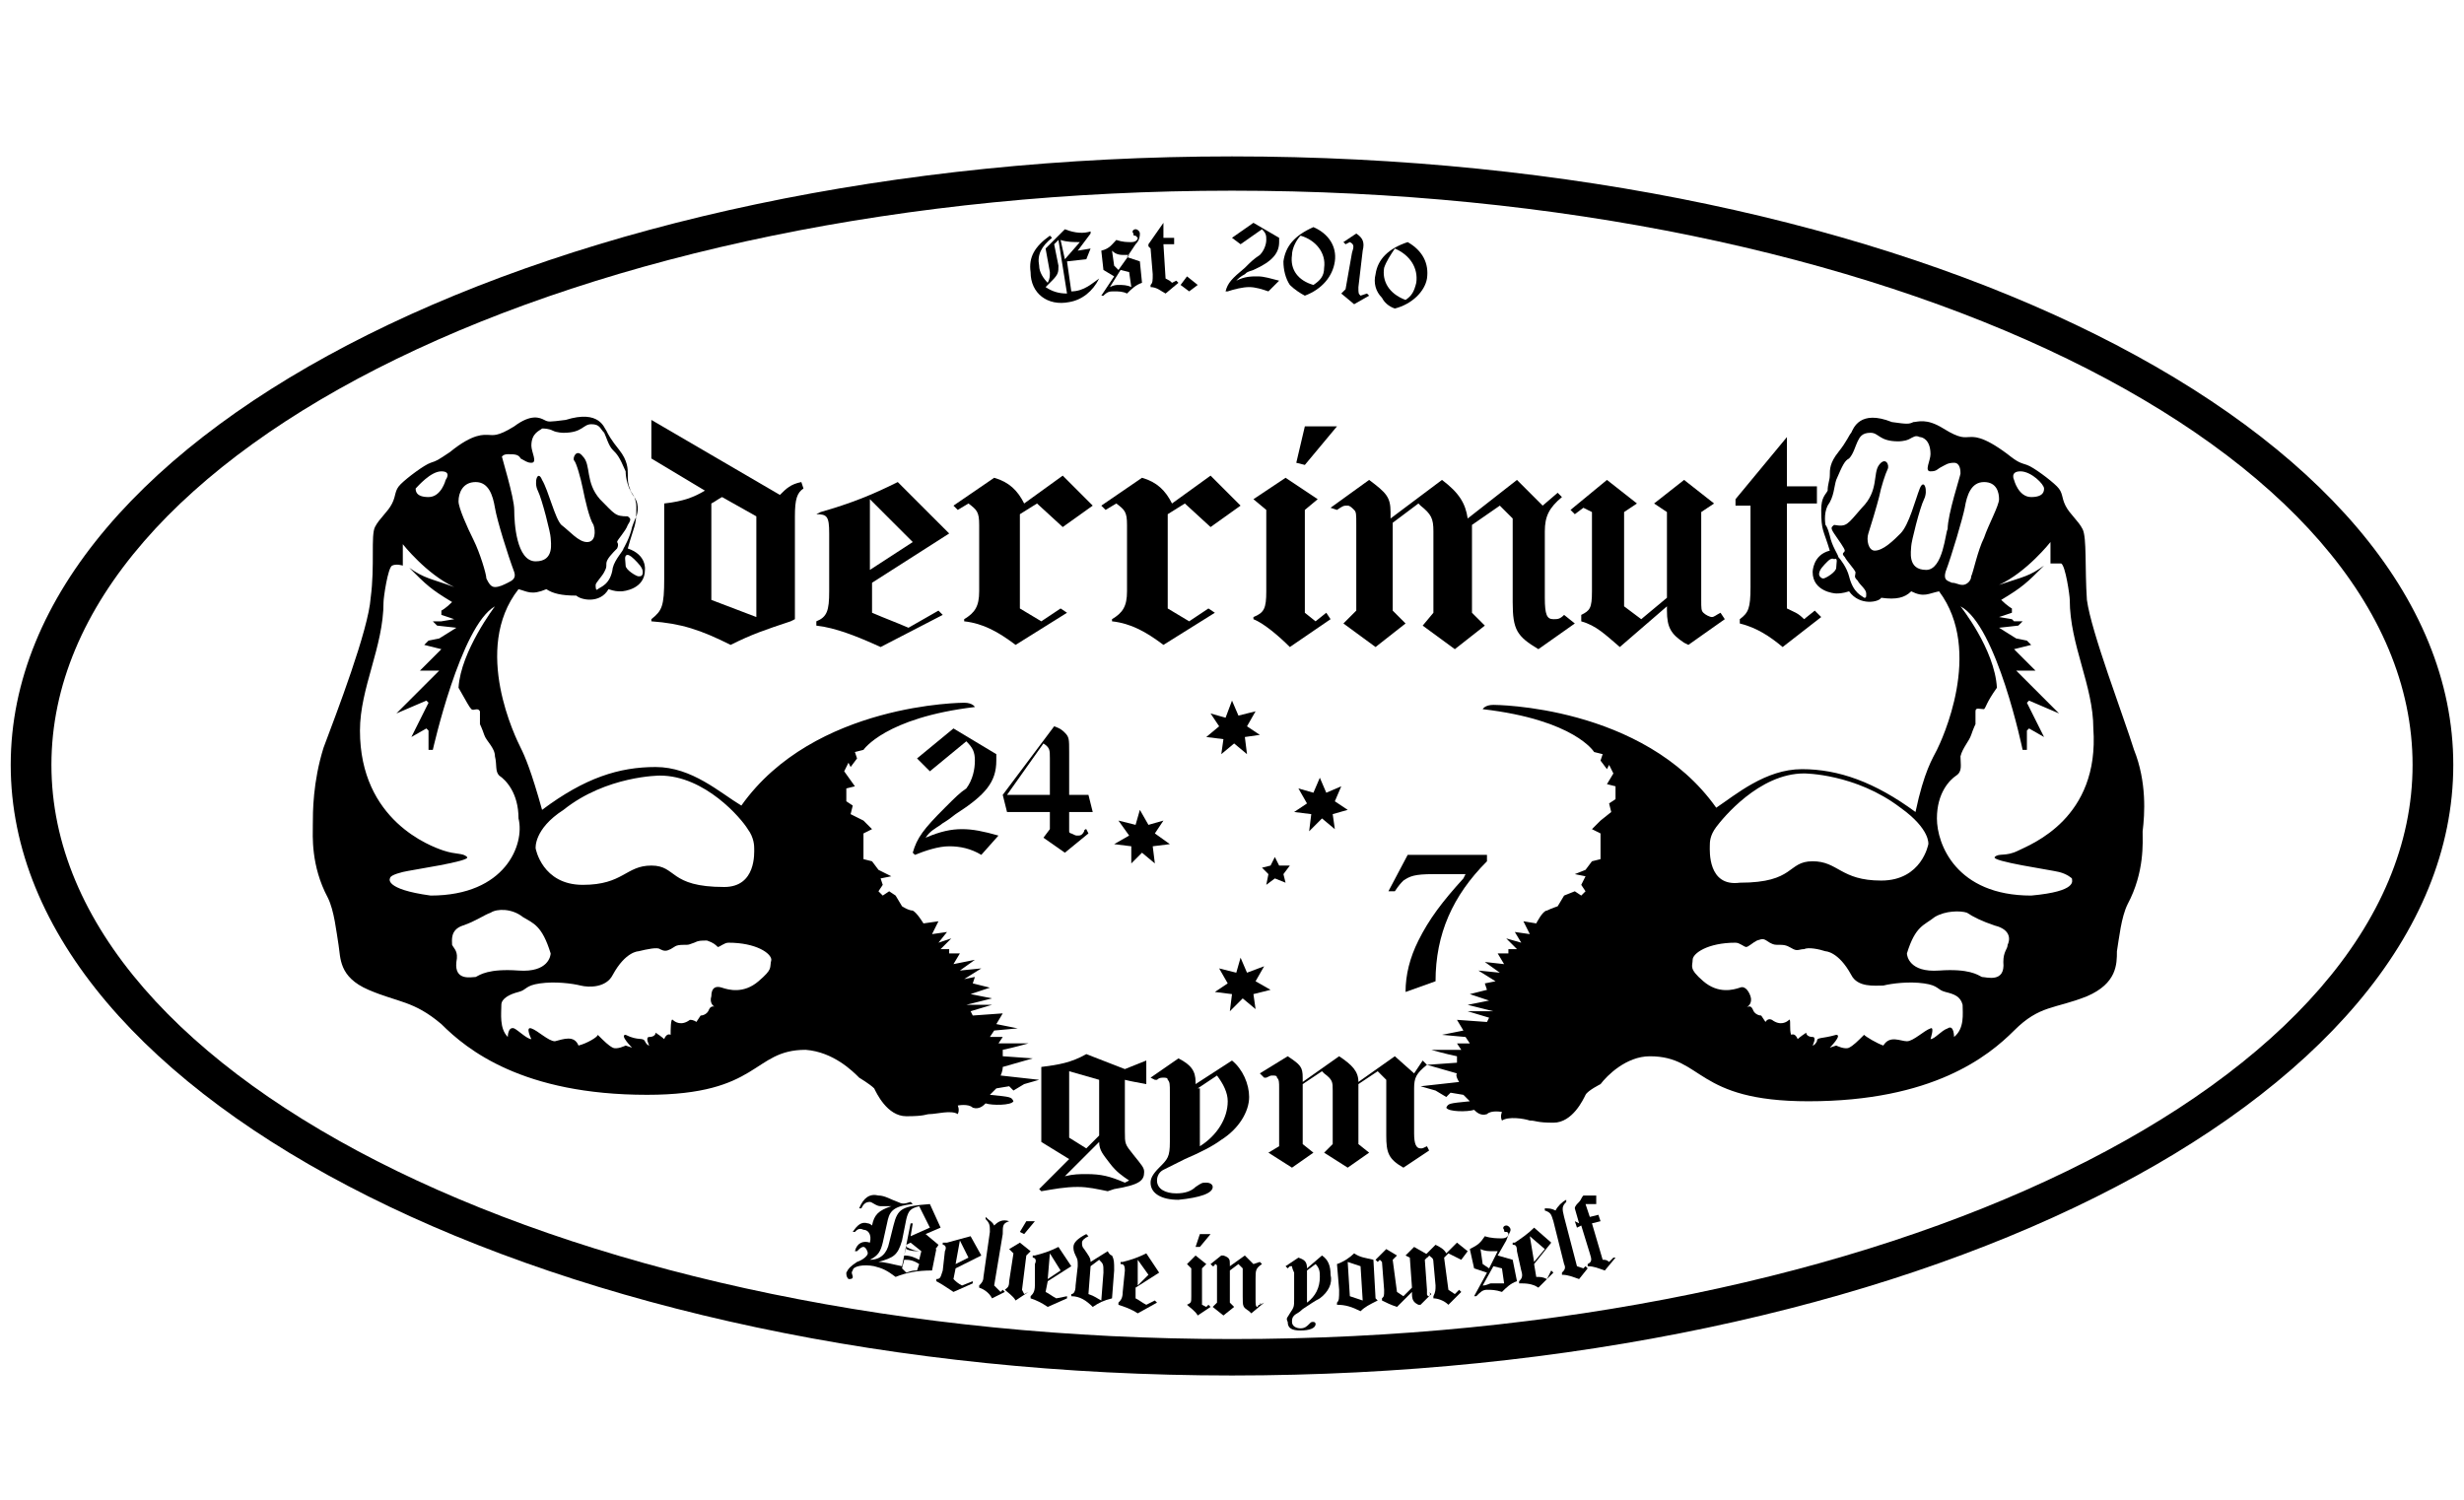 <?xml version="1.0" encoding="utf-8"?>
<!-- Generator: Adobe Illustrator 25.2.3, SVG Export Plug-In . SVG Version: 6.00 Build 0)  -->
<svg version="1.1" id="Layer_1" xmlns="http://www.w3.org/2000/svg" xmlns:xlink="http://www.w3.org/1999/xlink" x="0px" y="0px"
	 viewBox="0 0 115 70" style="enable-background:new 0 0 115 70;" xml:space="preserve">
<g>
	<path d="M57.5,7.3C26,7.3,0.5,20,0.5,35.7c0,15.7,25.5,28.5,57,28.5c31.5,0,57-12.7,57-28.5C114.5,20,89,7.3,57.5,7.3z M57.5,62.5
		c-30.5,0-55.1-12-55.1-26.8C2.4,20.9,27,8.9,57.5,8.9s55.1,12,55.1,26.8C112.6,50.5,88,62.5,57.5,62.5z"/>
	<path d="M99.6,35c-0.5-1.6-2-5.5-2.2-7c-0.1-1.5,0-2.9-0.2-3.3s-0.6-0.7-0.8-1.1s-0.1-0.6-0.4-0.9c-0.3-0.3-1.1-0.9-1.4-1
		c-0.3-0.1-0.4-0.1-0.9-0.5c-1.2-0.9-1.6-0.8-1.8-0.8s-0.4,0.1-1.2-0.4c-0.8-0.5-1.2-0.3-1.4-0.3c-0.2,0.1-0.3,0.1-1,0
		c-1.5-0.6-1.8,0.3-1.9,0.5c-0.1,0.1-0.2,0.4-0.6,0.9c-0.4,0.5-0.4,0.8-0.4,1.1c0,0.2-0.1,0.4-0.1,0.7c-0.1,0.2-0.3,0.3-0.3,0.9
		c0,1,0.1,0.9,0.4,1.9c-0.8,0.2-0.8,1-0.8,1c0,0.9,1,1,1.1,1c0.1,0,0.3,0,0.6-0.1c0.5,0.7,1.4,0.5,1.5,0.3c0.7,0.1,1.1,0,1.4-0.3
		c0.6,0.3,0.8,0.1,1.3,0c2.1,2.8,0.1,7-0.1,7.4s-0.6,1-1,2.9c-1.9-1.4-3.6-2-5.3-2c-1.7,0-3.1,1.2-4,1.8c-3.4-4.8-10.4-4.8-10.4-4.8
		c-0.4,0-0.5,0.2-0.5,0.2c4.3,0.5,5.2,2,5.2,2l0.4,0.1l-0.1,0.3l0.3,0.4l0.1-0.2l0.2,0.4L75,36.6l0.4,0.1v0.6l-0.3,0.2l0.1,0.4
		l-0.5,0.4l-0.4,0.4l0.4,0.2v1.2l-0.4,0.1l-0.3,0.4l-0.5,0.2l0.5,0.1l-0.2,0.4l0.2,0.3l-0.2,0.2l-0.3-0.2L73,41.8l-0.3,0.5
		c0,0-0.3,0.1-0.5,0.2c-0.2,0-0.5,0.6-0.5,0.6L71.1,43l0.3,0.6l-0.7-0.1L71,44l-0.7-0.2l0.5,0.5l-0.4,0l0,0.2l-0.5,0l0.3,0.5
		l-0.9-0.1l0.7,0.5l-1-0.1l0.8,0.5l-0.5,0.1l0.1,0.3l-0.8,0.2l0.9,0.3l-1,0.2l1.2,0.3l-1.2,0l1,0.3l-0.1,0.2l-1.4-0.1l0.3,0.5
		l-1,0.2l1.1,0.1l0.2,0.3l-0.6,0l0.2,0.3l-1.4,0c0,0,0.7,0.2,1.2,0.3c0,0.1,0,0.3,0,0.3l-1.4,0.1l1.4,0.4c-0.1,0.1,0.1,0.4,0.1,0.4
		l-1.8,0.2l0.7,0.2l0.5,0.3l0.2-0.2l0.6,0.1c0,0,0,0,0.3,0.3c-1,0.1-1,0.1-1.1,0.3c0.1,0.2,1,0.2,1.3,0.1c0.1,0.1,0.3,0.3,0.6,0.2
		c0.2-0.2,0.7-0.1,0.7-0.1s-0.1,0.2,0,0.4c0.3-0.2,1-0.1,1.3,0c0.3,0,0.3,0.1,1.1,0.1c0.9,0,1.4-1.1,1.5-1.3
		c0.1-0.2,0.7-0.5,0.7-0.5c0.3-0.4,1.2-1.3,2.3-1.3c2.5,0,2.1,2.1,7.4,2.1c5.8,0,8.4-2.1,9.6-3.3c1.2-1.2,1.9-1,3.4-1.6
		c1.4-0.6,1.4-1.5,1.4-2.1c0.1-0.6,0.2-1.6,0.5-2.2c0.8-1.5,0.7-2.9,0.7-3.4C100.1,38,100.2,36.5,99.6,35z M94.3,22
		c0.5,0,1.1,0.6,1.1,0.8c0,0.1,0,0.4-0.6,0.4c-0.6,0-0.8-0.8-0.8-0.8S93.8,22,94.3,22z M85.7,26.5c0,0.2-0.5,0.5-0.6,0.5
		c-0.1,0-0.2-0.1-0.2-0.2c0-0.2,0.2-0.4,0.4-0.6c0.2-0.2,0.3-0.1,0.3-0.1C85.8,26,85.7,26.3,85.7,26.5z M89.9,26.6
		c-0.9,0-0.7-0.9-0.7-1.1c0-0.2,0.4-1.8,0.6-2.2c0.2-0.4,0-1-0.2-0.5c-0.2,0.5-0.5,1.7-0.9,2.1c-0.3,0.3-0.8,0.8-1.2,0.8
		c-0.3,0-0.4-0.5-0.3-0.8c0.1-0.3,0.4-1.3,0.5-1.7c0.1-0.5,0.3-1.1,0.4-1.3c0.1-0.2-0.1-0.6-0.4-0.2c-0.3,0.4,0,1.2-0.8,2
		c-0.7,0.8-0.7,0.9-1.3,0.8c-0.1,0.1-0.2,0.1,0,0.4c0.2,0.3,0.5,0.7,0.5,0.8c0,0.1-0.2,0.1,0,0.3c0.1,0.2,0.4,0.5,0.5,0.7
		c0,0.2-0.1,0.2,0.1,0.4c0.1,0.2,0.4,0.4,0.4,0.6s0,0.2-0.1,0.2c-0.1-0.1-0.5-0.2-0.7-1c-0.1-0.4-0.4-0.8-0.5-0.9
		c0-0.1-0.3-0.5-0.4-1c-0.1-0.4-0.2-0.5-0.2-0.5s-0.1-0.5,0.1-0.9c0.3-0.4,0.3-0.9,0.4-1.2c0.3-0.7,0.4-0.9,0.6-1
		c0.2-0.2,0.3-0.6,0.4-0.8c0.1-0.2,0.2-0.4,0.6-0.4s0.4,0.4,1.3,0.4c0,0,0.3,0,0.5-0.1c0.2-0.1,0.3-0.2,0.5-0.1
		c0.1,0,0.5,0.1,0.5,0.8c0,0.3-0.3,0.8,0,0.8c0.3,0,0.3-0.1,0.5-0.2c0.2-0.1,0.3-0.2,0.6-0.2s0.3,0.4,0.3,0.5c0,0.1-0.6,1.9-0.6,2.6
		C90.8,24.8,90.7,26.6,89.9,26.6z M91.1,27.2c-0.2-0.1-0.4-0.1-0.3-0.5c0.3-0.8,0.8-2.5,0.9-3c0.1-0.6,0.3-1.2,0.9-1.2
		c0.6,0,0.7,0.5,0.7,0.8c0,0.3-0.5,1.2-0.7,1.8c-0.3,0.6-0.5,1.6-0.6,1.8c0,0.2-0.2,0.4-0.4,0.4S91.3,27.2,91.1,27.2z M79.8,39.5
		c0-0.2,0-0.5,0.3-0.9c0.3-0.4,2-2.5,4.1-2.5c0,0,2.4,0,4.5,1.6c1.4,1,1.3,1.7,1.3,1.7s-0.3,1.7-2.2,1.7c-1.9,0-2-0.9-3.2-0.9
		c-1.2,0-0.8,1-3.4,1C79.7,41.4,79.8,39.7,79.8,39.5z M91.2,48.4c0,0,0-0.6-0.3-0.4c-0.3,0.1-0.6,0.5-0.8,0.5c0,0,0.2-0.6,0-0.5
		c-0.3,0.1-0.8,0.6-1.1,0.6c-0.3,0-0.8-0.3-1.1,0.2c-0.3-0.1-0.8-0.4-0.9-0.5c-0.3,0.3-0.5,0.5-0.7,0.6c-0.2,0.1-0.6-0.1-0.6-0.1
		l-0.3,0.1c0,0,0.6-0.6,0.3-0.6c-0.7,0.2-0.9,0.1-0.9,0.3c-0.1,0.2-0.2,0.2-0.2,0.2s0.2-0.4,0-0.4c-0.2,0-0.3-0.1-0.3-0.2
		c-0.3,0.2-0.4,0.3-0.4,0.3s-0.1-0.3-0.3-0.2c-0.1-0.2,0-0.8-0.1-0.7s-0.4,0.3-0.8,0c-0.2-0.1-0.3,0.1-0.3,0.1l-0.2-0.3
		c0,0-0.3,0-0.4-0.3c-0.1-0.2-0.2-0.1-0.3-0.1c0.1,0,0.3-0.2,0.2-0.5c-0.1-0.3-0.3-0.5-0.5-0.4c-0.3,0.1-1,0.3-1.7-0.3
		c-0.7-0.6-0.5-0.7-0.5-1c0-0.3,0.7-0.8,2-0.8c0.2,0,0.4,0.2,0.5,0.2c0.1,0,0.3-0.2,0.5-0.3c0.3-0.1,0.3-0.1,0.6,0.1
		c0.2,0.1,0.2,0.1,0.5,0.1c0.3,0,0.4,0.1,0.6,0.2c0.2,0.1,0.3,0,0.5,0c0.2-0.1,0.7,0,1,0.1c0,0,0.6,0,1.2,1.1
		c0.3,0.6,1.1,0.5,1.5,0.5c0.4-0.1,1.2-0.2,1.9-0.1c0.7,0.1,0.6,0.3,1,0.4c0.4,0.1,0.7,0.2,0.8,0.6C91.6,47.3,91.7,48,91.2,48.4z
		 M93.7,44.1c0,0.2-0.2,0.3-0.2,0.8c0.1,1-0.8,0.7-1,0.7c-0.2-0.1-0.6-0.4-2-0.3c-1.4,0.1-1.5-0.7-1.5-0.8c0.4-1.3,0.8-1.3,1.3-1.7
		c0.5-0.3,1.2-0.3,1.5-0.2c0.3,0.2,0.7,0.4,1.3,0.6C93.9,43.4,93.8,43.9,93.7,44.1z M94.2,39.7c-0.6,0.3-0.9,0.1-1.1,0.3
		c-0.2,0.2,2.6,0.6,3,0.7c0.4,0.1,0.6,0.3,0.6,0.3c0,0.1,0.3,0.6-1.9,0.8c-3.5,0-4.4-2.4-4.4-3.6c0-1.2,0.6-1.8,0.9-2
		c0.3-0.2,0.2-0.5,0.2-0.9c0.1-0.4,0.4-0.7,0.5-1c0.1-0.3,0.2-0.5,0.2-0.5s0-0.3,0-0.6c0-0.2,0.2-0.1,0.4-0.1c0.1-0.1,0.1-0.3,0.6-1
		c-0.1-1.8-1.7-3.8-1.7-3.8c1.7,0.9,2.9,6.7,2.9,6.7l0.2,0l0-0.9l0.1-0.1l0.7,0.4l-0.8-1.6l0.1-0.1l1.4,0.6l-2-2h0.9l-1-1l0.8-0.2
		l-0.2-0.2l-0.5-0.1l-0.8-0.5l0.9-0.1l0.2-0.2l-0.4,0l-0.1-0.1l-0.6-0.1l0.6-0.2v-0.2c0,0-0.2-0.1-0.5-0.4c1-0.6,1.2-0.8,2-1.6
		c-0.7,0.5-0.9,0.5-2.1,0.9c1.3-0.6,2.4-2,2.4-2l0,1c0,0,0.3,0,0.5,0c0.2,0.1,0.4,1.5,0.4,1.7c0,2.1,1.1,4,1.1,6
		C98,38.2,94.8,39.4,94.2,39.7z"/>
	<path d="M40.1,50.3c0,0,0.5,0.3,0.7,0.5c0.1,0.2,0.6,1.3,1.5,1.3c0.9,0,0.9-0.1,1.1-0.1c0.3,0,1-0.2,1.3,0c0.1-0.2,0-0.4,0-0.4
		s0.5-0.1,0.7,0.1c0.3,0.1,0.5-0.1,0.6-0.2c0.3,0.1,1.2,0.1,1.3-0.1c-0.1-0.2-0.1-0.2-1.1-0.3c0.3-0.3,0.3-0.3,0.3-0.3l0.6-0.1
		l0.2,0.2l0.5-0.3l0.7-0.2l-1.8-0.2c0,0,0.1-0.2,0.1-0.4l1.4-0.4l-1.4-0.1c0,0,0-0.3,0-0.3c0.5-0.1,1.2-0.3,1.2-0.3l-1.4,0l0.2-0.3
		l-0.6,0l0.2-0.3l1.1-0.1l-1-0.2l0.3-0.5l-1.4,0.1l-0.1-0.2l1-0.3l-1.2,0l1.2-0.3l-1-0.2l0.9-0.3l-0.8-0.2l0.1-0.3L45,45.7l0.8-0.5
		l-1,0.1l0.7-0.5L44.5,45l0.3-0.5l-0.5,0l0-0.2l-0.4,0l0.5-0.5L43.8,44l0.4-0.5l-0.7,0.1l0.3-0.6l-0.7,0.1c0,0-0.3-0.5-0.5-0.6
		c-0.2,0-0.5-0.2-0.5-0.2l-0.3-0.5l-0.3-0.2l-0.3,0.2l-0.2-0.2l0.2-0.3L41.1,41l0.5-0.1L41,40.6l-0.3-0.4l-0.4-0.1v-1.2l0.4-0.2
		l-0.4-0.4L39.7,38l0.1-0.4l-0.3-0.2v-0.6l0.4-0.1L39.4,36l0.2-0.4l0.1,0.2l0.3-0.4l-0.1-0.3l0.4-0.1c0,0,1-1.5,5.2-2
		c0,0-0.1-0.2-0.5-0.2c0,0-7,0-10.4,4.8c-1-0.6-2.3-1.8-4-1.8s-3.3,0.5-5.3,2c-0.5-1.8-0.8-2.5-1-2.9c-0.2-0.4-2.3-4.6-0.1-7.4
		c0.4,0.1,0.6,0.3,1.3,0c0.3,0.2,0.7,0.3,1.4,0.3c0.2,0.2,1.1,0.4,1.5-0.3c0.3,0.1,0.4,0.1,0.6,0.1c0.1,0,1.1-0.1,1.1-1
		c0,0,0.1-0.7-0.8-1c0.3-1.1,0.4-1,0.4-1.9c0-0.6-0.3-0.7-0.3-0.9c-0.1-0.2-0.1-0.4-0.1-0.7c0-0.2,0-0.6-0.4-1.1
		c-0.4-0.5-0.5-0.7-0.6-0.9c-0.1-0.1-0.3-1-1.9-0.5c-0.8,0.1-0.8,0.1-1,0c-0.2-0.1-0.6-0.3-1.4,0.3c-0.8,0.5-1,0.4-1.2,0.4
		s-0.7-0.1-1.8,0.8c-0.6,0.4-0.6,0.4-0.9,0.5c-0.3,0.1-1.1,0.7-1.4,1c-0.3,0.3-0.2,0.5-0.4,0.9c-0.2,0.4-0.6,0.7-0.8,1.1
		c-0.2,0.4,0,1.8-0.2,3.3c-0.1,1.5-1.6,5.4-2.2,7c-0.5,1.6-0.5,3-0.5,3.6c0,0.5-0.1,1.9,0.7,3.4c0.3,0.6,0.4,1.6,0.5,2.2
		c0.1,0.6,0,1.5,1.4,2.1c1.4,0.6,2.1,0.5,3.4,1.6c1.2,1.2,3.8,3.3,9.6,3.3c5.3,0,4.9-2.1,7.4-2.1C38.9,49.1,39.8,50,40.1,50.3z
		 M26.3,37.8c2-1.6,4.5-1.6,4.5-1.6c2.1,0,3.8,2,4.1,2.5c0.3,0.4,0.3,0.8,0.3,0.9c0,0.2,0.1,1.8-1.4,1.8c-2.6,0-2.2-1-3.4-1
		s-1.3,0.9-3.2,0.9c-1.9,0-2.2-1.7-2.2-1.7S24.9,38.7,26.3,37.8z M29.6,26.1c0.2,0.2,0.4,0.4,0.4,0.6c0,0.2-0.1,0.2-0.2,0.2
		c-0.1,0-0.6-0.3-0.6-0.5c0-0.2-0.1-0.5,0.1-0.5C29.3,25.9,29.4,25.9,29.6,26.1z M23.7,21.2c0.3,0,0.5,0,0.6,0.2
		c0.2,0.1,0.3,0.2,0.5,0.2c0.3,0,0-0.5,0-0.8c0-0.6,0.4-0.7,0.5-0.8c0.1,0,0.3,0,0.5,0.1c0.2,0.1,0.5,0.1,0.5,0.1
		c0.9,0,0.9-0.4,1.3-0.4c0.4,0,0.4,0.2,0.6,0.4c0.1,0.2,0.2,0.6,0.4,0.8c0.2,0.2,0.3,0.3,0.6,1c0,0.3,0.1,0.8,0.4,1.2
		c0.3,0.4,0.1,0.9,0.1,0.9s-0.1,0.2-0.2,0.5c-0.1,0.5-0.4,1-0.4,1c0,0.1-0.4,0.5-0.5,0.9c-0.1,0.8-0.6,0.9-0.7,1
		c-0.1,0.1-0.1-0.1-0.1-0.2c0-0.1,0.3-0.4,0.4-0.6c0.1-0.2,0.1-0.2,0.1-0.4c0-0.2,0.3-0.5,0.5-0.7c0.1-0.2,0-0.3,0-0.3
		c0-0.1,0.4-0.5,0.5-0.8c0.2-0.3,0.1-0.3,0-0.4c-0.6,0-0.6-0.1-1.3-0.8c-0.7-0.8-0.4-1.6-0.8-2c-0.3-0.4-0.5,0.1-0.4,0.2
		s0.3,0.8,0.4,1.3c0.1,0.5,0.3,1.4,0.5,1.7c0.1,0.3,0.1,0.8-0.3,0.8s-0.8-0.5-1.2-0.8c-0.3-0.3-0.6-1.6-0.9-2.1
		c-0.2-0.5-0.4,0.1-0.2,0.5c0.2,0.4,0.6,2,0.6,2.2c0,0.2,0.2,1.1-0.7,1.1c-0.9,0-1-1.8-1-2.4c0-0.6-0.6-2.5-0.6-2.6
		C23.4,21.6,23.3,21.2,23.7,21.2z M22.2,22.5c0.6,0,0.8,0.6,0.9,1.2c0.1,0.6,0.6,2.2,0.9,3c0.1,0.3-0.1,0.4-0.3,0.5
		c-0.2,0.1-0.4,0.2-0.6,0.2c-0.2,0-0.3-0.2-0.4-0.4c0-0.2-0.3-1.2-0.6-1.8c-0.3-0.6-0.7-1.5-0.7-1.8C21.4,23,21.6,22.5,22.2,22.5z
		 M20.6,22c0.5,0,0.2,0.4,0.2,0.4s-0.2,0.8-0.8,0.8c-0.6,0-0.6-0.3-0.6-0.4C19.5,22.7,20.1,22,20.6,22z M20.1,41.8
		c-2.2-0.3-1.9-0.8-1.9-0.8c0-0.1,0.2-0.2,0.6-0.3c0.4-0.1,3.2-0.5,3-0.7c-0.2-0.2-0.5-0.1-1.1-0.3s-3.9-1.4-3.9-5.6
		c0-2,1.1-3.9,1.1-6c0-0.2,0.2-1.6,0.4-1.7c0.2-0.1,0.5,0,0.5,0l0-1c0,0,1.1,1.4,2.4,2c-1.1-0.4-1.4-0.4-2.1-0.9c0.8,0.8,1,1,2,1.6
		c-0.3,0.3-0.5,0.4-0.5,0.4v0.2l0.6,0.2l-0.6,0.1L20.6,29l-0.4,0l0.2,0.2l0.9,0.1l-0.8,0.5l-0.5,0.1l-0.2,0.2l0.8,0.2l-1,1h0.9l-2,2
		l1.4-0.6l0.1,0.1l-0.8,1.6l0.7-0.4l0.1,0.1l0,0.9l0.2,0c0,0,1.3-5.8,2.9-6.7c0,0-1.6,2.1-1.7,3.8c0.4,0.7,0.5,0.9,0.6,1
		c0.1,0.1,0.3-0.1,0.4,0.1c0,0.2,0,0.6,0,0.6s0.1,0.2,0.2,0.5c0.1,0.3,0.5,0.6,0.5,1c0.1,0.4,0,0.7,0.2,0.9c0.3,0.2,0.9,0.8,0.9,2
		C24.5,39.4,23.6,41.8,20.1,41.8z M21.3,44.9c0.1-0.5-0.1-0.6-0.2-0.8c0-0.2-0.1-0.7,0.5-0.9c0.6-0.2,1-0.5,1.3-0.6
		c0.3-0.2,1-0.2,1.5,0.2c0.5,0.3,0.9,0.4,1.3,1.7c0,0.1-0.1,0.9-1.5,0.8c-1.4-0.1-1.8,0.2-2,0.3C22,45.6,21.2,45.8,21.3,44.9z
		 M35.4,45.8c-0.7,0.6-1.4,0.4-1.7,0.3c-0.3-0.1-0.5,0-0.5,0.4c-0.1,0.3,0.1,0.5,0.2,0.5c0,0-0.2-0.1-0.3,0.1
		c-0.1,0.3-0.4,0.3-0.4,0.3l-0.2,0.3c0,0-0.1-0.1-0.3-0.1c-0.4,0.3-0.7,0.1-0.8,0s-0.1,0.5-0.1,0.7c-0.2-0.1-0.3,0.2-0.3,0.2
		s-0.1-0.1-0.4-0.3c0,0.1-0.1,0.2-0.3,0.2c-0.2,0,0,0.4,0,0.4s-0.1,0-0.2-0.2c-0.1-0.2-0.3,0-0.9-0.3c-0.3,0,0.3,0.6,0.3,0.6
		l-0.3-0.1c0,0-0.4,0.2-0.6,0.1c-0.2-0.1-0.4-0.3-0.7-0.6c0,0.1-0.5,0.4-0.9,0.5c-0.2-0.5-0.7-0.3-1.1-0.2c-0.3,0-0.8-0.5-1.1-0.6
		c-0.3-0.1,0,0.5,0,0.5c-0.2,0-0.6-0.4-0.8-0.5c-0.3-0.1-0.3,0.4-0.3,0.4c-0.4-0.4-0.3-1.1-0.3-1.5c0-0.3,0.4-0.5,0.8-0.6
		c0.4-0.1,0.3-0.3,1-0.4c0.7-0.1,1.5,0,1.9,0.1c0.4,0.1,1.2,0.1,1.5-0.5c0.6-1.1,1.2-1.1,1.2-1.1c0.4-0.1,0.9-0.2,1-0.1
		c0.2,0.1,0.3,0.1,0.5,0c0.2-0.1,0.2-0.2,0.6-0.2c0.3,0,0.2,0,0.5-0.1c0.2-0.1,0.3-0.1,0.6-0.1c0.3,0.1,0.4,0.2,0.5,0.3
		c0.1,0,0.3-0.2,0.5-0.2c1.3,0,2,0.5,2,0.8C35.9,45.2,36.1,45.2,35.4,45.8z"/>
	<polygon points="53.9,38.9 54.3,38.3 53.6,38.5 53.2,37.8 53,38.5 52.2,38.3 52.7,39 52,39.4 52.8,39.5 52.8,40.3 53.3,39.8 
		53.9,40.3 53.8,39.5 54.6,39.4 	"/>
	<polygon points="57.1,34.5 57,35.2 57.6,34.7 58.2,35.2 58.1,34.4 58.8,34.3 58.2,33.9 58.6,33.2 57.8,33.4 57.5,32.7 57.2,33.5 
		56.5,33.3 56.9,33.9 56.3,34.4 	"/>
	<polygon points="62.3,37.4 62.6,36.7 61.9,37 61.6,36.3 61.3,37 60.6,36.8 61,37.5 60.4,37.9 61.2,38 61.1,38.8 61.7,38.2 
		62.3,38.7 62.2,38 62.9,37.8 	"/>
	<polygon points="58.6,45.8 59,45.1 58.2,45.4 57.9,44.7 57.7,45.4 56.9,45.2 57.3,45.9 56.7,46.3 57.5,46.4 57.4,47.2 58,46.6 
		58.6,47.1 58.5,46.4 59.3,46.2 	"/>
	<polygon points="59.7,40.4 59.5,40 59.3,40.4 58.9,40.5 59.2,40.8 59.1,41.3 59.5,41 60,41.2 59.9,40.8 60.2,40.4 	"/>
	<path d="M36.9,29l0.2-0.1v-4.8c0-0.8,0.1-1.1,0.4-1.3l-0.1-0.3c-0.5,0.1-0.7,0.3-1,0.6l-6-3.5v1.8l2.5,1.5c-0.5,0.3-1,0.5-1.9,0.6
		V27c0,1.3-0.1,1.5-0.6,1.9V29c1.4,0.1,2.3,0.4,3.7,1.1C35.1,29.6,35.7,29.4,36.9,29z M33.2,23.5c0.2-0.1,0.3-0.2,0.5-0.3l1.6,0.9
		v4.7l-2.1-0.8V23.5z"/>
	<path d="M38.1,24c0.5,0,0.6,0.1,0.6,0.9v2.7c0,0.9-0.1,1.2-0.6,1.4v0.2c0.9,0.1,1.9,0.5,3,1l2.9-1.5l-0.2-0.2l-1.4,0.8
		c-0.7-0.3-1-0.4-1.7-0.7v-1.4l3.6-2.3l-2.4-2.4c-1.2,0.6-2.2,1-3.6,1.4l-0.2,0.1L38.1,24C38.1,24,38.1,24,38.1,24z M40.6,23.3l2,2
		l-2,1.3V23.3z"/>
	<path d="M45.2,23.5c0.4,0.3,0.5,0.4,0.5,1v3.1c0,0.7-0.2,1-0.7,1.3V29c0.9,0.1,1.6,0.5,2.4,1.1l2.4-1.5l-0.3-0.2L48.6,29l-1-0.6
		v-4.4l0.8-0.5l1.2,1.1l1.4-1l-1.4-1.4l-1.8,1.3c-0.3-0.6-0.7-1-1.4-1.2l-1.9,1.3l0.2,0.2L45.2,23.5z"/>
	<path d="M52.1,23.5c0.4,0.3,0.5,0.4,0.5,1v3.1c0,0.7-0.2,1-0.7,1.3V29c0.9,0.1,1.6,0.5,2.4,1.1l2.4-1.5l-0.3-0.2L55.5,29l-1-0.6
		v-4.4l0.8-0.5l1.2,1.1l1.4-1l-1.4-1.4l-1.8,1.3c-0.3-0.6-0.7-1-1.4-1.2l-1.9,1.3l0.2,0.2L52.1,23.5z"/>
	<path d="M62.1,28.9l-0.2-0.3L61.4,29l-0.5-0.4v-4.8l0.6-0.5L60,22.3l-1.5,1l0.6,0.5v3.8c0,0.8-0.1,1-0.6,1.2v0.1
		c0.5,0.2,1.2,0.8,1.7,1.3L62.1,28.9z"/>
	<polygon points="60.5,21.6 60.9,21.7 62.4,19.9 60.9,19.9 	"/>
	<path d="M62.4,23.8C62.4,23.8,62.4,23.8,62.4,23.8c0.3-0.2,0.3-0.2,0.5-0.2c0.1,0,0.2,0.1,0.3,0.2c0.1,0.1,0.1,0.2,0.1,0.7v4
		l-0.6,0.6l1.5,1.1l1.4-1.1l-0.6-0.6v-4.1l1.2-0.9l0.1,0.1c0.5,0.4,0.6,0.6,0.6,1.2v3.8l-0.5,0.6l1.5,1.1l1.4-1.1l-0.6-0.6v-4.1
		l1.3-0.9l0.6,0.6v3.9c0,1.3,0.2,1.6,1.2,2.2l1.7-1.2L73,28.7c-0.2,0.2-0.3,0.2-0.5,0.2c-0.3,0-0.4-0.2-0.4-1v-3.1
		c0-0.7,0.2-1.1,0.8-1.6l-0.2-0.2l-0.7,0.6l-1.2-1.2l-2.3,1.8c-0.1-0.7-0.4-1.2-1.2-1.8l-2.4,1.8c0-0.1,0-0.2,0-0.3
		c0-0.7-0.2-0.9-1-1.5l-1.8,1.3L62.4,23.8z"/>
	<path d="M73.9,23.7l0.4,0.2v3.7c0,0.8-0.1,0.9-0.5,1.1V29c0.7,0.2,1.1,0.6,1.8,1.2l2.2-1.9c0,0.1,0,0.1,0,0.2
		c0,0.8,0.2,1.1,0.8,1.5l0.2,0.1l1.7-1.2l-0.2-0.3c-0.2,0.1-0.3,0.2-0.4,0.2c-0.1,0-0.3-0.1-0.4-0.2c-0.1-0.1-0.1-0.2-0.1-0.6v-4.1
		l0.6-0.4l-1.4-1.1l-1.4,1.1l0.6,0.4v4l-1.2,1l-0.8-0.6v-4.4l0.6-0.4l-1.4-1.1l-1.7,1.4l0.2,0.2L73.9,23.7z"/>
	<path d="M81.7,27.4c0,1-0.1,1.2-0.5,1.5v0.2c0.8,0.2,1.4,0.6,2,1.1l1.8-1.4l-0.3-0.3l-0.5,0.4c-0.3-0.3-0.4-0.3-0.8-0.5v-4.9h1.4
		v-0.8h-1.4v-2.3l-2.4,2.9v0.3h0.7V27.4z"/>
	<path d="M53.4,54.7c0-0.2-0.1-0.3-0.5-0.8c-0.4-0.5-0.4-0.5-0.4-1.1v-2.4c0.4,0.1,0.5,0.1,1,0.2v-1.1l-1,0.4l-1.8-0.7
		c-0.7,0.4-1.3,0.5-2.1,0.6v3.5l1.3,0.8l-1.4,1.4l0.1,0.1c0.6-0.1,1.1-0.2,1.7-0.2c0.5,0,0.9,0.1,1.4,0.2l0.3-0.1
		C53.2,55.3,53.4,55.1,53.4,54.7z M49.9,53.1V50l1.4,0.4V53l-0.6,0.6L49.9,53.1z M52.5,55.2c-0.7-0.3-1.1-0.4-1.8-0.4
		c-0.3,0-0.6,0-1,0.1l1.6-1.6c0,0.4,0.2,0.6,0.5,1c0.3,0.4,0.6,0.6,0.9,0.8L52.5,55.2z"/>
	<path d="M56.6,55.4c0-0.1-0.1-0.2-0.3-0.2c-0.2,0-0.2,0-0.5,0.2c-0.2,0.2-0.5,0.3-0.9,0.3c-0.5,0-0.9-0.2-0.9-0.6
		c0-0.2,0.1-0.4,0.3-0.5c0.2-0.1,0.4-0.2,1-0.5c0.7-0.3,1.3-0.6,1.7-0.9c0.8-0.5,1.3-1.3,1.3-2c0-0.6-0.3-1.3-0.8-1.7l-1.7,1.1v-0.1
		c0-0.5-0.2-0.8-0.8-1.1l-1.3,0.9l0.2,0.1l0.1,0c0.1-0.1,0.2-0.1,0.3-0.1c0.1,0,0.2,0,0.2,0.1c0.1,0.1,0.1,0.2,0.1,0.6v2.3
		c0,0.7-0.1,0.8-0.5,1.2c-0.3,0.3-0.4,0.5-0.4,0.7c0,0.5,0.5,0.8,1.3,0.8C56,55.9,56.6,55.7,56.6,55.4z M55.9,50.8l0.9-0.6
		c0.3,0.4,0.5,0.8,0.5,1.2c0,0.8-0.5,1.6-1.3,2.1V50.8z"/>
	<path d="M59.2,53.8l1.1,0.7l1-0.7l-0.5-0.4v-2.8l0.9-0.6l0.1,0.1c0.4,0.3,0.4,0.4,0.4,0.8v2.5l-0.4,0.4l1.1,0.7l1-0.7l-0.5-0.4
		v-2.8l0.9-0.6l0.4,0.4v2.6c0,0.8,0.1,1.1,0.8,1.5l1.2-0.8l-0.1-0.2c-0.2,0.1-0.2,0.1-0.3,0.1c-0.2,0-0.3-0.2-0.3-0.7v-2.1
		c0-0.5,0.1-0.7,0.6-1.1l-0.2-0.2L66,50.1l-0.9-0.8l-1.7,1.2c0-0.5-0.3-0.8-0.9-1.2l-1.7,1.2c0-0.1,0-0.2,0-0.2c0-0.5-0.1-0.6-0.7-1
		l-1.3,0.8l0.2,0.2c0,0,0,0,0.1,0c0.2-0.1,0.2-0.1,0.3-0.1c0.1,0,0.2,0,0.2,0.1c0.1,0.1,0.1,0.2,0.1,0.5v2.7L59.2,53.8z"/>
	<path d="M44.1,37.7c-1,1-1.3,1.4-1.5,2.1l0.1,0.1c0.5-0.2,1.1-0.4,1.6-0.4c0.5,0,1,0.1,1.5,0.4l0.8-0.9c-0.7-0.2-1.2-0.3-1.7-0.3
		c-0.5,0-1,0.1-1.7,0.4c0.2-0.3,0.4-0.4,0.7-0.6c0.1-0.1,0.2-0.1,0.7-0.5c1.4-0.9,1.9-1.5,1.9-2.5c0-0.1,0-0.2,0-0.3l-2-1.2
		l-1.7,1.4l0.6,0.6l1.7-1.4c0.3,0.3,0.4,0.5,0.4,0.9c0,0.4-0.1,0.9-0.4,1.3C44.8,37,44.6,37.2,44.1,37.7z"/>
	<path d="M51,37.9l-0.2-0.8h-0.9v-2c0-0.6,0-0.7-0.2-0.9c-0.1-0.1-0.2-0.2-0.5-0.3l-2.4,3.2l0.2,0.8h2v0.8l-0.3,0.4l1,0.7l1.1-0.9
		l-0.1-0.2c0,0-0.1,0-0.1,0.1C50.5,39,50.4,39,50.3,39c-0.1,0-0.1,0-0.3-0.1c0,0-0.1,0-0.1-0.1v-0.9H51z M49,37.1h-2l1.7-2.4
		C49,34.9,49,35,49,35.4V37.1z"/>
	<path d="M43.8,58.1l-0.6-0.5l0.7-0.3l-0.5-1.1c-1.3,0.1-1.5,0.2-1.7,1l-0.2,0.8c-0.1,0.5-0.4,0.8-0.9,0.8c0.4-0.2,0.5-0.4,0.6-0.8
		l0.2-0.9c0.1-0.5,0.2-0.8,1.2-0.9l-0.1-0.1c-0.3,0.1-0.4,0.1-0.6,0c-0.3-0.1-0.6-0.3-0.9-0.3c-0.4-0.1-0.7,0.1-0.9,0.6l0.1,0
		c0.1-0.2,0.2-0.3,0.4-0.3c0.1,0,0.3,0.2,0.5,0.2c0.1,0,0.3,0,0.5,0c-0.6,0.2-0.8,0.4-0.9,0.9c-0.1-0.1-0.2-0.1-0.2-0.1
		c-0.3-0.1-0.5,0.1-0.7,0.4l0.1,0c0.1-0.1,0.2-0.2,0.4-0.1c0.2,0,0.4,0.2,0.3,0.6c-0.3-0.1-0.6,0-0.7,0.4l0.1,0
		c0.1-0.1,0.2-0.2,0.3-0.2c0.1,0,0.2,0.2,0.2,0.3c0,0.1-0.2,0.3-0.5,0.4c-0.3,0.2-0.4,0.3-0.5,0.5c0,0.1,0,0.2,0.1,0.3
		c0.1,0,0.2,0,0.2-0.1c0-0.1-0.1-0.2,0-0.3c0-0.2,0.5-0.3,1-0.2c0.4,0.1,0.6,0.2,1,0.5c0.5-0.2,1-0.3,1.7-0.3l0.2-1
		C43.6,58.3,43.7,58.3,43.8,58.1L43.8,58.1z M41,58.9c0.7-0.2,0.9-0.3,1.1-1l0.2-1c0.1-0.4,0.2-0.5,0.6-0.6l0.5,1l-0.9,0.4l0.1-0.6
		l-0.1,0l-0.4,2C41.6,59,41.3,58.9,41,58.9z M42.8,59.3c-0.2,0-0.2,0-0.5,0.1c-0.1-0.1-0.1-0.1-0.2-0.2l0.1-0.4c0.2,0,0.4,0,0.7,0.2
		L42.8,59.3z M42.9,58.8c-0.2-0.1-0.4-0.2-0.7-0.2l0.1-0.4c0.2,0.1,0.4,0.2,0.7,0.2L42.9,58.8z M43,58.4c-0.3,0-0.5,0-0.7-0.1l0-0.2
		l0.2-0.1L43,58.4L43,58.4z"/>
	<path d="M44.9,60c-0.2-0.1-0.3-0.2-0.4-0.3l0.1-0.5l1.2-0.6l-0.5-0.9c-0.4,0.1-0.7,0.2-1.1,0.3L44,58l0,0.1c0,0,0,0,0,0
		c0.1,0,0.2,0.1,0.1,0.3L44,59.3c-0.1,0.3-0.1,0.4-0.3,0.4l0,0.1c0.2,0.1,0.5,0.3,0.8,0.5l0.9-0.4l0-0.1L44.9,60z M44.8,57.9
		l0.4,0.8L44.6,59L44.8,57.9z"/>
	<path d="M47.1,57L47.1,57c-0.3-0.1-0.5,0-0.7,0.2C46.3,57,46.2,57,46,56.8l0,0.1c0.2,0.2,0.2,0.3,0.2,0.6l-0.3,2.1
		c0,0.2-0.1,0.3-0.2,0.4l0,0.1c0.3,0.1,0.5,0.3,0.6,0.5l0.6-0.3l-0.1-0.1l-0.1,0.1L46.4,60l0.4-2.4C46.8,57.2,46.8,57.1,47.1,57z"/>
	<polygon points="47.8,57.6 48.3,57 47.9,57 47.6,57.5 	"/>
	<path d="M48.1,58.4L47.6,58l-0.5,0.3l0.2,0.2l-0.2,1.3c0,0.3-0.1,0.3-0.2,0.4l0,0c0.1,0.1,0.4,0.3,0.5,0.5l0.6-0.4L48,60.3
		l-0.2,0.1l-0.1-0.2l0.2-1.6L48.1,58.4z"/>
	<path d="M49.3,60.6c-0.2-0.1-0.3-0.2-0.5-0.3l0.1-0.5l1.1-0.7l-0.6-0.9c-0.4,0.2-0.7,0.3-1.1,0.4l-0.1,0l0,0.1c0,0,0,0,0,0
		c0.1,0,0.2,0.1,0.1,0.3L48.3,60c0,0.3-0.1,0.4-0.2,0.5l0,0.1c0.3,0.1,0.5,0.2,0.8,0.4l0.9-0.4l0-0.1L49.3,60.6z M49,58.5l0.5,0.8
		l-0.6,0.4L49,58.5z"/>
	<path d="M51.7,58.4l-0.8,0.5c0-0.2-0.1-0.3-0.3-0.6c-0.1-0.1-0.1-0.2-0.1-0.3c0-0.1,0.1-0.2,0.3-0.3l-0.1-0.1
		c-0.4,0.2-0.6,0.4-0.6,0.6c0,0.1,0,0.2,0.1,0.4c0.1,0.2,0.1,0.2,0.1,0.5l-0.1,0.9c0,0.3-0.1,0.4-0.2,0.4l0,0.1c0.4,0,0.7,0.2,1,0.5
		c0.3-0.2,0.5-0.3,0.9-0.4l0.1-1.3c0-0.4,0-0.5-0.1-0.7C51.9,58.6,51.8,58.6,51.7,58.4z M51.5,59.4l-0.1,1.3
		c-0.2-0.1-0.3-0.2-0.6-0.3l0.1-1.3l0.4-0.3C51.5,59,51.5,59,51.5,59.4z"/>
	<path d="M54.1,59.4l-0.6-0.9c-0.4,0.2-0.7,0.3-1.1,0.4l-0.1,0l0,0.1c0,0,0,0,0,0c0.1,0,0.2,0,0.2,0.3l-0.1,1c0,0.3-0.1,0.4-0.2,0.5
		l0,0.1c0.3,0.1,0.6,0.2,0.9,0.4l0.9-0.5l-0.1-0.1l-0.4,0.2c-0.2-0.1-0.3-0.2-0.5-0.3l0-0.5L54.1,59.4z M53.1,58.8l0.5,0.7L53.1,60
		L53.1,58.8z"/>
	<path d="M56.3,61l-0.2-0.1l0-1.7l0.2-0.2l-0.5-0.4L55.4,59l0.2,0.2l0,1.3c0,0.3,0,0.3-0.2,0.4l0,0c0.1,0.1,0.4,0.3,0.5,0.5l0.6-0.4
		l-0.1-0.1L56.3,61z"/>
	<polygon points="56,58.2 56.5,57.6 56,57.6 55.8,58.2 	"/>
	<path d="M58.8,60.9c-0.1,0-0.1,0.1-0.1,0.1c-0.1,0-0.1-0.1-0.1-0.4l0-0.9c0-0.4,0-0.5,0.3-0.7l-0.1-0.1L58.5,59l-0.4-0.4l-0.7,0.5
		c0,0,0,0,0-0.1c0-0.2,0-0.3-0.3-0.4l-0.1,0L56.5,59l0.1,0.1c0.1,0,0.1-0.1,0.1-0.1c0,0,0.1,0,0.1,0.1c0,0,0,0.1,0,0.3l0,1.4
		L56.6,61l0.5,0.4l0.5-0.4l-0.2-0.2l0-1.5l0.4-0.3l0.2,0.2l0,1.3c0,0.5,0,0.5,0.3,0.7l0.1,0.1l0.6-0.5L58.8,60.9
		C58.9,60.8,58.8,60.8,58.8,60.9z"/>
	<path d="M61.7,58.6L61,59.2l0,0c0-0.3-0.1-0.4-0.4-0.5L60,59.1l0.1,0.1l0,0c0.1-0.1,0.1-0.1,0.1-0.1c0,0,0.1,0,0.1,0
		c0,0,0,0.1,0.1,0.3l0,1.2c0,0.4,0,0.4-0.2,0.7c-0.1,0.2-0.2,0.2-0.1,0.4c0,0.3,0.2,0.4,0.6,0.4c0.4,0,0.7-0.1,0.7-0.3
		c0-0.1-0.1-0.1-0.1-0.1c-0.1,0-0.1,0-0.2,0.1c-0.1,0.1-0.2,0.2-0.4,0.2c-0.2,0-0.4-0.1-0.4-0.3c0-0.1,0-0.2,0.1-0.3
		c0.1-0.1,0.2-0.1,0.4-0.3c0.3-0.2,0.6-0.4,0.8-0.5c0.4-0.3,0.6-0.7,0.5-1.1C62.1,59.1,62,58.8,61.7,58.6z M61,60.8L61,59.3l0.4-0.3
		c0.2,0.2,0.2,0.4,0.2,0.6C61.6,60.1,61.4,60.5,61,60.8z"/>
	<path d="M64.2,60.6l-0.1-1.8c-0.4-0.1-0.6-0.1-0.9-0.3c-0.2,0.2-0.5,0.4-0.8,0.5l0.1,1.2c0,0.4,0,0.5-0.1,0.6l0,0.1
		c0.4,0,0.7,0.1,1.1,0.3c0.2-0.2,0.4-0.3,0.8-0.5l0,0L64.2,60.6z M63,60.5l-0.1-1.6l0.6,0.2l0.1,1.6L63,60.5z"/>
	<path d="M66.7,60.5c0,0-0.1,0-0.1-0.1c0,0,0-0.1,0-0.2l-0.1-1.4l0.2-0.2L66,58.2l-0.4,0.4l0.2,0.1l0.1,1.4l-0.4,0.4l-0.3-0.2
		l-0.2-1.5l0.2-0.2l-0.5-0.3l-0.5,0.5l0.1,0.1l0.1-0.1l0.1,0.1l0.1,1.3c0,0.3,0,0.3-0.1,0.4l0,0.1c0.2,0.1,0.4,0.2,0.7,0.3l0.7-0.7
		c0,0,0,0,0,0.1c0,0.3,0.1,0.4,0.3,0.5l0.1,0l0.5-0.5l-0.1-0.1C66.8,60.4,66.7,60.5,66.7,60.5z"/>
	<path d="M68.2,58.8l0.3-0.4L68,58l-0.5,0.5c-0.1-0.2-0.3-0.3-0.5-0.4l-0.5,0.5l0.1,0.1l0.1-0.1c0.1,0.1,0.2,0.1,0.2,0.3l0.1,1.1
		c0,0.2,0,0.3-0.1,0.5l0,0.1c0.2,0,0.5,0.1,0.7,0.3l0.6-0.6l-0.1-0.1l-0.2,0.2l-0.3-0.2l-0.2-1.5l0.2-0.2L68.2,58.8z"/>
	<path d="M69.9,58.6l0.4-0.7c0.1-0.3,0.2-0.4,0.2-0.5c0-0.1-0.1-0.2-0.2-0.2c-0.1,0-0.2,0.1-0.1,0.2c0,0.1,0,0.1,0.1,0.1
		c0.1,0,0.1,0.1,0.1,0.1c0,0.1-0.1,0.2-0.3,0.2c-0.2,0-0.5,0-0.8-0.1c-0.2,0.3-0.3,0.4-0.7,0.6l0.2,0.9l0.6,0.2l-0.6,1.1l0.1,0
		c0.2-0.2,0.3-0.3,0.5-0.3c0.2,0,0.4,0,0.7,0.1c0.2-0.2,0.4-0.4,0.7-0.5l-0.2-1L69.9,58.6z M69.2,59l-0.1-0.7
		c0.2,0.1,0.4,0.1,0.6,0.1c0.1,0,0.1,0,0.2,0l-0.4,0.8L69.2,59z M69.6,59.9c-0.1,0-0.2,0.1-0.4,0.1l0.5-0.9l0.4,0.1l0.1,0.7
		C69.9,59.9,69.7,59.9,69.6,59.9z"/>
	<path d="M72.2,59.7c-0.2-0.1-0.3-0.1-0.5-0.1L71.6,59l0.8-1l-0.8-0.7c-0.3,0.3-0.6,0.5-0.9,0.7l-0.1,0l0,0.1c0,0,0,0,0,0
		c0.1,0,0.2,0,0.2,0.3l0.2,0.9c0.1,0.3,0,0.4-0.1,0.5l0,0.1c0.3,0,0.6,0,0.9,0.2l0.7-0.7l-0.1-0.1L72.2,59.7z M71.4,57.7l0.7,0.6
		l-0.5,0.6L71.4,57.7z"/>
	<path d="M73.9,59.2l-0.3-0.1L73,56.8c-0.1-0.4-0.1-0.5,0.1-0.7l0-0.1c-0.2,0.1-0.4,0.3-0.5,0.5c-0.2-0.1-0.3-0.1-0.5-0.1l0,0.1
		c0.3,0.1,0.3,0.2,0.4,0.5L73,59c0.1,0.2,0,0.3-0.1,0.4l0,0.1c0.3,0,0.5,0.1,0.8,0.2l0.4-0.5L74,59.1L73.9,59.2z"/>
	<path d="M75.1,58.9c-0.1-0.1-0.2-0.1-0.3-0.1l-0.5-1.7l0.4-0.1l-0.1-0.3l-0.4,0.1l-0.2-0.6l0.5,0l0-0.4l-0.6,0
		c-0.1,0.1-0.1,0.2-0.2,0.3c-0.1,0.1-0.2,0.2-0.2,0.3l0.2,0.7L73.5,57l0.1,0.3l0.2-0.1l0.4,1.3c0.1,0.3,0.1,0.4-0.1,0.5l0,0.1
		c0.3,0,0.5,0.1,0.8,0.2l0.5-0.6l-0.1,0L75.1,58.9z"/>
	<path d="M49.9,14.1c0.6-0.1,1.1-0.5,1.4-1.1l0,0c-0.3,0.2-0.7,0.6-1.3,0.6l-0.2-1.4l0.9-0.1l0.2-0.5l-0.6,0.1l0.6-0.8l0-0.1
		c-0.3,0.1-0.7,0.1-1.2-0.1l-0.9,0.9l0.2,1.1c0,0.2,0,0.3-0.1,0.5c-0.2-0.2-0.4-0.5-0.4-0.8c-0.1-0.5,0.1-0.9,0.6-1.3l-0.1-0.1
		c-0.7,0.5-1,1-0.9,1.7C48.1,13.7,48.9,14.3,49.9,14.1z M50.4,11.3l-0.7,0.8l-0.2-0.9C49.8,11.3,50.1,11.3,50.4,11.3z M49.1,13.1
		c0.3-0.3,0.3-0.4,0.3-0.7l-0.2-1l0.2-0.2l0.4,2.5c-0.4,0-0.7-0.1-1-0.3L49.1,13.1z"/>
	<path d="M52,12.9l-0.6,0.9l0.1,0c0.2-0.2,0.3-0.2,0.5-0.2c0.2,0,0.4,0,0.6,0.1c0.2-0.2,0.4-0.4,0.7-0.5l-0.1-1l-0.6-0.2l0.4-0.6
		c0.2-0.2,0.2-0.4,0.2-0.5c0-0.1-0.1-0.2-0.2-0.2c-0.1,0-0.2,0.1-0.1,0.2c0,0.1,0,0.1,0.1,0.1c0,0,0.1,0.1,0.1,0.1
		c0,0.1-0.1,0.2-0.3,0.2c-0.2,0-0.4,0-0.7-0.1c-0.2,0.2-0.3,0.4-0.7,0.5l0.1,0.9L52,12.9z M52.7,12.7l0.1,0.7
		c-0.2-0.1-0.4-0.1-0.6-0.1c-0.1,0-0.2,0-0.4,0.1l0.5-0.8L52.7,12.7z M52.5,11.9c0,0,0.1,0,0.2,0l-0.5,0.7L52,12.4l-0.1-0.7
		C52.1,11.9,52.3,11.9,52.5,11.9z"/>
	<path d="M53.7,11.6l0.1,1.2c0,0.3,0,0.4-0.1,0.5l0,0.1c0.3,0,0.5,0.2,0.7,0.3l0.6-0.5l-0.1-0.1l-0.2,0.1c-0.1-0.1-0.1-0.1-0.3-0.2
		l-0.1-1.6l0.5,0l0-0.3l-0.5,0l0-0.7l-0.7,1l0,0.1L53.7,11.6z"/>
	<polygon points="55.9,13.3 55.4,12.9 55.1,13.3 55.5,13.6 	"/>
	<path d="M58.1,12.5c-0.6,0.5-0.8,0.7-0.9,1.1l0.1,0c0.3-0.1,0.7-0.2,1-0.2c0.3,0,0.6,0.1,0.9,0.2l0.5-0.5c-0.4-0.1-0.7-0.2-1-0.2
		c-0.3,0-0.6,0-1,0.2c0.1-0.1,0.2-0.2,0.4-0.3c0.1-0.1,0.1-0.1,0.4-0.2c0.9-0.4,1.2-0.8,1.2-1.3c0,0,0-0.1,0-0.2l-1.2-0.7l-1,0.7
		l0.4,0.3l1-0.7c0.2,0.2,0.2,0.3,0.2,0.5c0,0.2-0.1,0.5-0.3,0.7C58.5,12.1,58.4,12.2,58.1,12.5z"/>
	<path d="M60.9,13.8c0.8-0.3,1.3-0.9,1.4-1.6c0.1-0.7-0.3-1.3-1-1.6c-0.9,0.4-1.3,0.9-1.4,1.6c0,0.4,0.1,0.8,0.3,1.1
		C60.4,13.5,60.7,13.7,60.9,13.8z M60.3,11.9c0-0.3,0.2-0.7,0.4-0.9c0.7,0.2,1.2,0.8,1.1,1.5c0,0.4-0.2,0.6-0.5,0.8
		C60.6,13.1,60.2,12.6,60.3,11.9z"/>
	<path d="M62.8,13.5l-0.2,0.2l0.6,0.5l0.7-0.4l-0.1-0.1l-0.3,0.1c0,0,0,0,0,0c-0.1-0.1-0.1-0.1-0.1-0.4l0.2-1.7
		c0.1-0.4,0-0.6-0.3-0.8l-0.6,0.4l0.1,0.1l0.2-0.1c0.2,0.1,0.2,0.2,0.1,0.5L62.8,13.5z"/>
	<path d="M65.1,14.4c0.8-0.2,1.4-0.8,1.5-1.4c0.1-0.7-0.2-1.3-0.9-1.7c-0.9,0.3-1.4,0.8-1.5,1.5c-0.1,0.4,0,0.8,0.3,1.1
		C64.6,14.1,64.8,14.3,65.1,14.4z M64.6,12.5c0.1-0.3,0.3-0.6,0.5-0.9c0.7,0.3,1.1,0.9,1,1.6c-0.1,0.4-0.2,0.6-0.5,0.8
		C64.8,13.7,64.5,13.1,64.6,12.5z"/>
	<path d="M66.2,43.9c-0.4,0.8-0.6,1.6-0.6,2.4l1.4-0.5c0-2.2,0.8-4,2.4-5.6l0-0.3h-3.7l-0.9,1.7h0.3c0.2-0.3,0.3-0.4,0.4-0.5
		c0.3-0.2,0.5-0.3,1.4-0.3h1.5L68.3,41C67.3,42.1,66.7,42.9,66.2,43.9z"/>
</g>
</svg>
